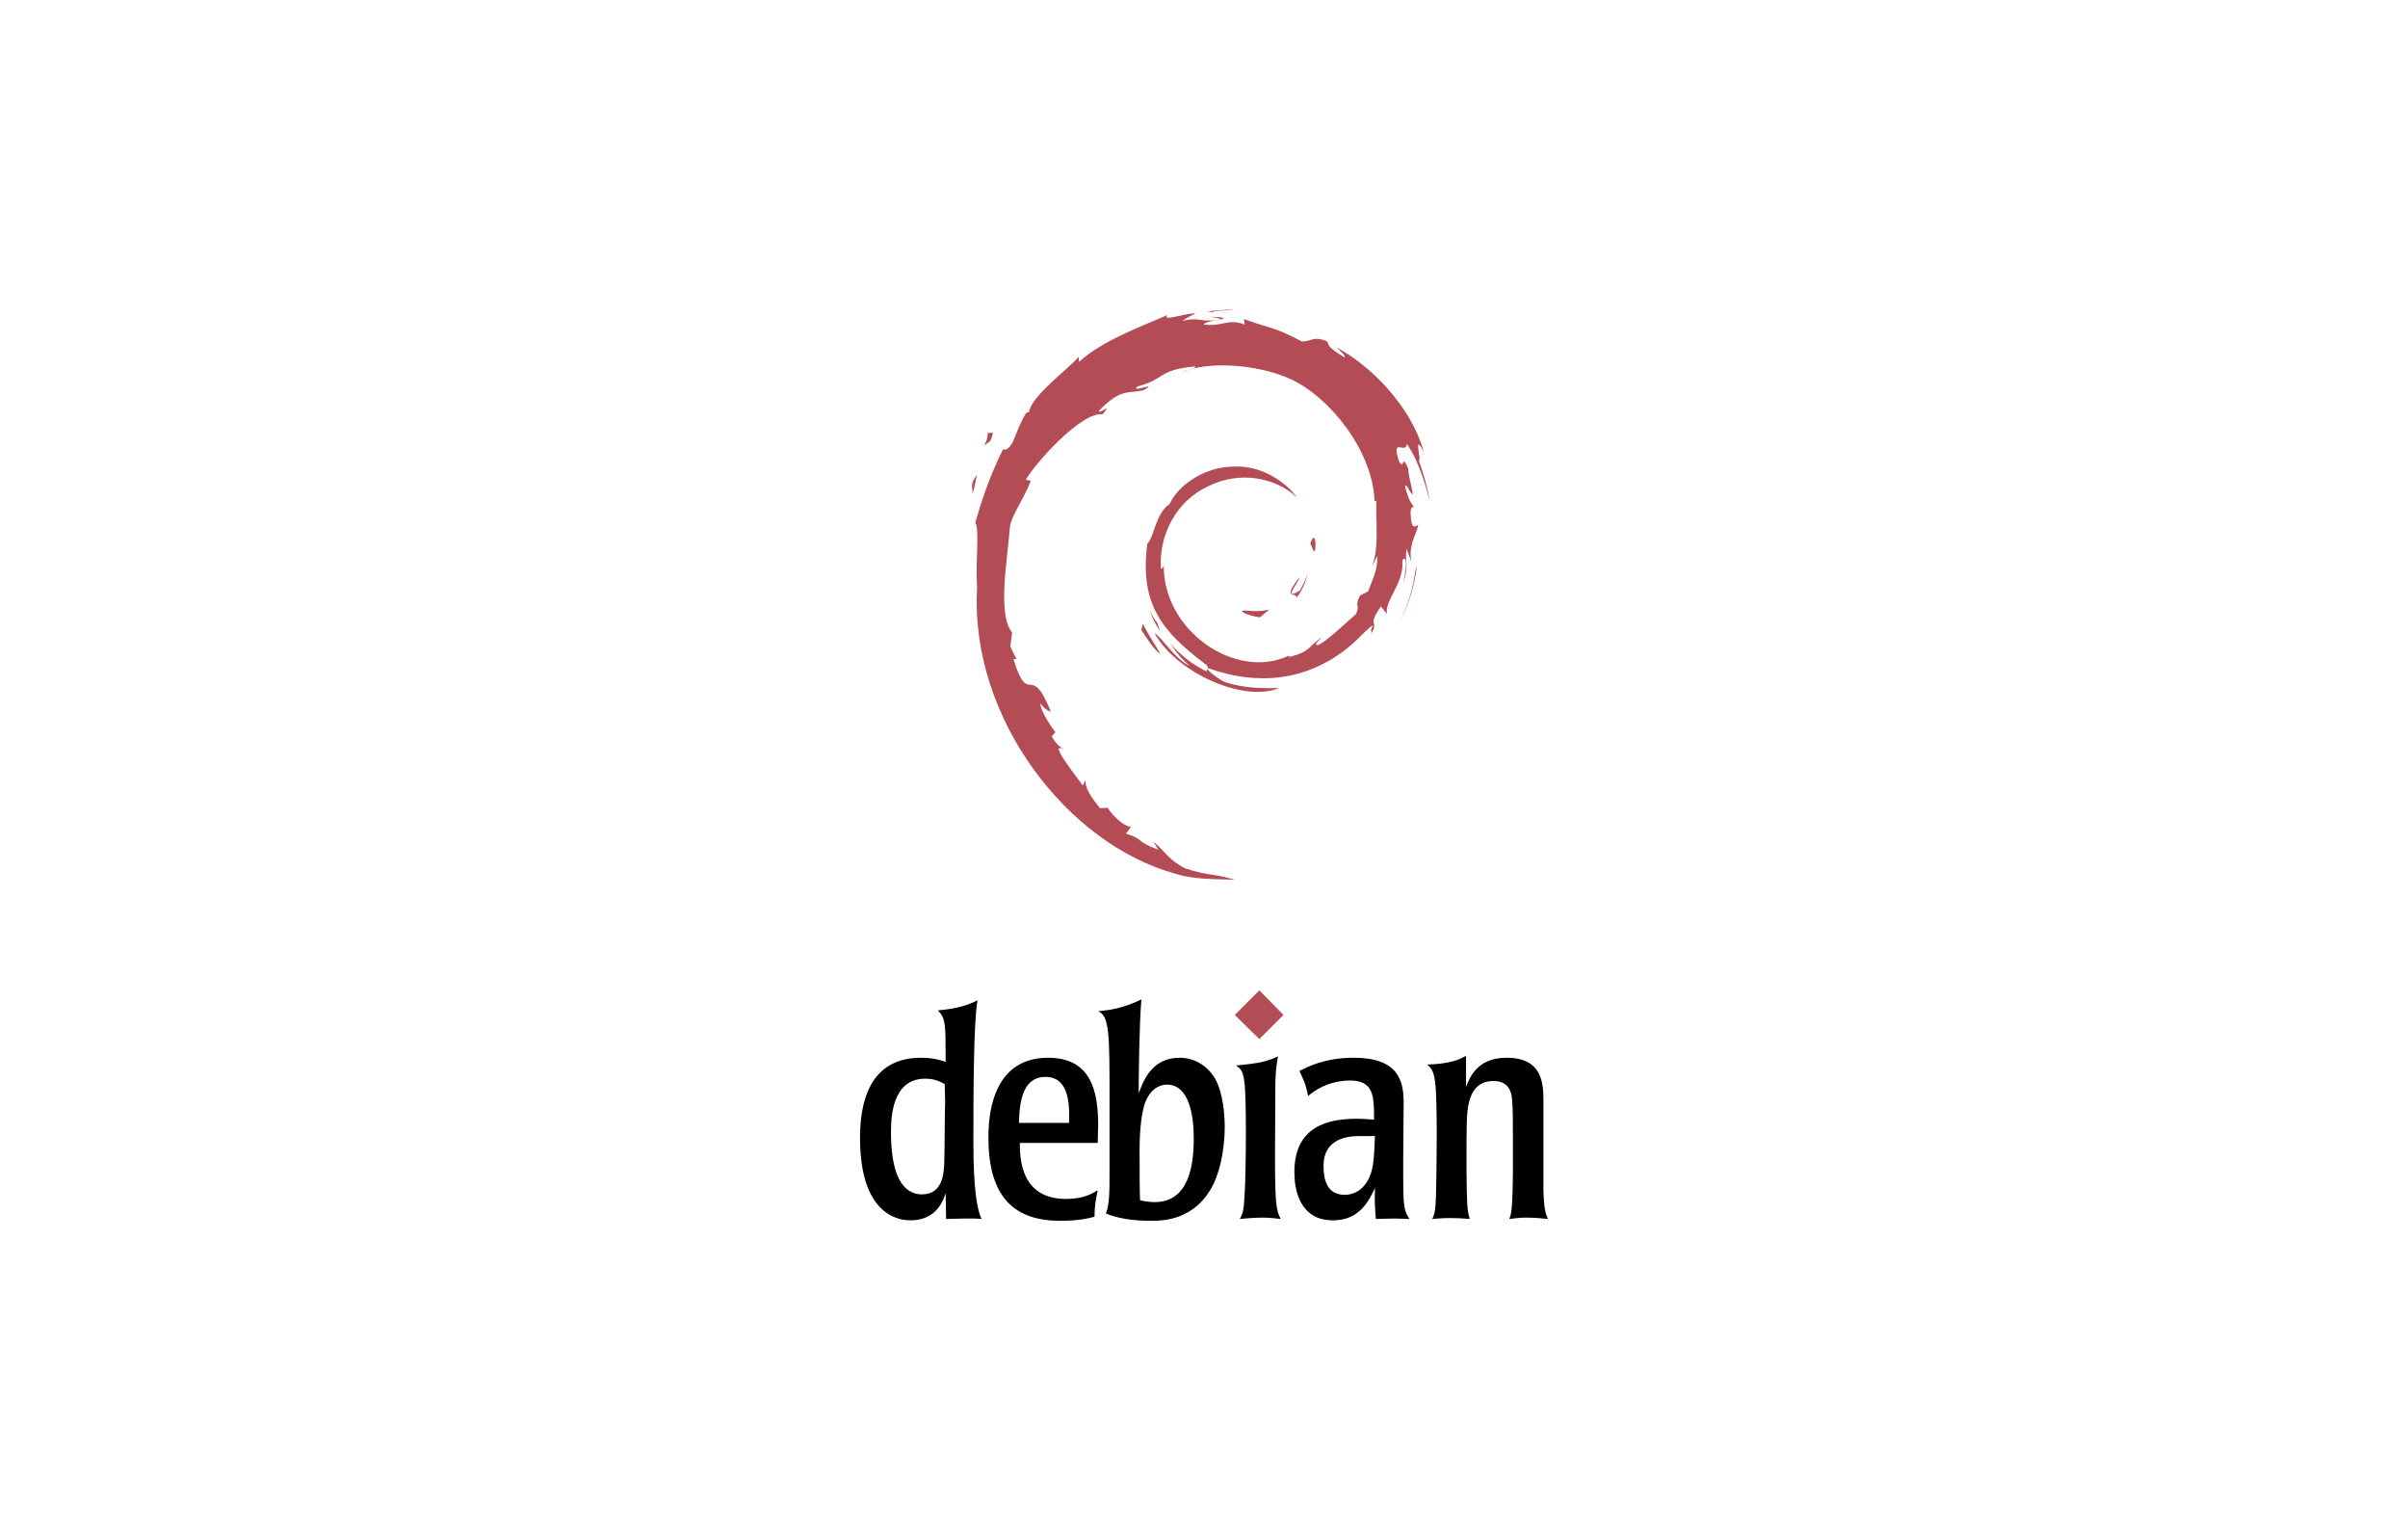 <?xml version="1.0" encoding="UTF-8"?> <svg xmlns="http://www.w3.org/2000/svg" width="148" height="94" viewBox="0 0 148 94" fill="none"><mask id="mask0_9426_58392" style="mask-type:alpha" maskUnits="userSpaceOnUse" x="0" y="10" width="148" height="74"><rect y="10" width="148" height="74" fill="#D9D9D9"></rect></mask><g mask="url(#mask0_9426_58392)"> </g><g clip-path="url(#clip0_9426_58392)"><path fill-rule="evenodd" clip-rule="evenodd" d="M76.562 37.513C75.975 37.513 76.674 37.821 77.43 37.933C77.654 37.765 77.822 37.597 78.017 37.457C77.541 37.569 77.038 37.569 76.562 37.513ZM79.696 36.73C80.032 36.254 80.284 35.75 80.368 35.191C80.284 35.582 80.088 35.918 79.892 36.282C78.8 36.954 79.78 35.862 79.892 35.443C78.717 36.925 79.724 36.338 79.696 36.73ZM80.844 33.736C80.9 32.7 80.62 33.036 80.536 33.428C80.647 33.484 80.732 34.155 80.844 33.736ZM74.352 19.464C74.687 19.52 75.023 19.548 74.995 19.632C75.331 19.548 75.387 19.492 74.352 19.464ZM74.995 19.632L74.771 19.66H74.967L74.995 19.632Z" fill="#B44C56"></path><path fill-rule="evenodd" clip-rule="evenodd" d="M84.65 34.155C84.678 35.078 84.371 35.526 84.091 36.338L83.587 36.59C83.195 37.401 83.643 37.093 83.335 37.737C82.692 38.297 81.404 39.528 80.984 39.64C80.677 39.612 81.18 39.276 81.264 39.136C80.397 39.724 80.565 40.032 79.249 40.367L79.221 40.284C75.975 41.823 71.47 38.8 71.526 34.687C71.498 34.939 71.442 34.883 71.358 34.967C71.19 32.868 72.337 30.741 74.268 29.874C76.171 28.922 78.381 29.314 79.725 30.574C78.997 29.594 77.514 28.559 75.751 28.671C74.044 28.699 72.421 29.79 71.89 30.965C71.022 31.525 70.91 33.092 70.518 33.4C70.015 37.178 71.498 38.829 74.016 40.76C74.408 41.012 74.128 41.068 74.184 41.264C73.345 40.871 72.589 40.284 71.945 39.556C72.281 40.06 72.645 40.536 73.121 40.9C72.309 40.62 71.274 38.997 70.966 38.913C72.309 41.347 76.479 43.194 78.633 42.271C77.626 42.299 76.367 42.299 75.22 41.879C74.744 41.627 74.1 41.123 74.213 41.039C77.207 42.131 80.257 41.879 82.831 39.808C83.474 39.304 84.203 38.437 84.398 38.437C84.09 38.885 84.454 38.661 84.203 39.053C84.874 38.017 83.922 38.633 84.874 37.262L85.238 37.737C85.098 36.87 86.329 35.807 86.189 34.435C86.469 34.016 86.497 34.883 86.217 35.863C86.637 34.771 86.329 34.603 86.441 33.708C86.553 34.016 86.693 34.324 86.777 34.66C86.497 33.596 87.029 32.897 87.168 32.281C87.029 32.225 86.749 32.757 86.693 31.526C86.721 30.994 86.861 31.246 86.889 31.106C86.805 31.05 86.525 30.658 86.357 29.875C86.469 29.679 86.665 30.35 86.833 30.378C86.749 29.735 86.553 29.259 86.553 28.784C86.077 27.776 86.385 28.923 85.993 28.364C85.462 26.768 86.413 27.972 86.469 27.272C87.253 28.392 87.7 30.127 87.896 30.854C87.728 29.959 87.504 29.119 87.197 28.28C87.421 28.392 86.805 26.489 87.504 27.748C86.749 25.034 84.342 22.515 82.132 21.34C82.412 21.592 82.748 21.899 82.635 21.956C81.516 21.284 81.712 21.228 81.572 20.976C80.677 20.612 80.621 21.004 80.005 20.976C78.326 20.08 77.99 20.165 76.451 19.605L76.508 19.941C75.388 19.549 75.22 20.08 73.989 19.941C73.933 19.884 74.381 19.716 74.772 19.661C73.681 19.8 73.737 19.465 72.674 19.716C72.926 19.521 73.205 19.409 73.485 19.241C72.618 19.297 71.387 19.773 71.751 19.353C70.323 19.997 67.777 20.892 66.322 22.235L66.294 21.927C65.623 22.711 63.412 24.306 63.244 25.314L63.076 25.369C62.712 25.929 62.488 26.601 62.236 27.188C61.788 27.944 61.564 27.468 61.648 27.608C60.753 29.399 60.305 30.882 59.941 32.113C60.221 32.505 59.941 34.548 60.053 36.143C59.606 44.146 65.65 51.898 72.254 53.688C73.234 54.024 74.661 54.024 75.892 54.052C74.437 53.632 74.269 53.828 72.841 53.353C71.834 52.849 71.61 52.317 70.883 51.702L71.19 52.205C69.763 51.702 70.351 51.562 69.204 51.226L69.511 50.806C69.064 50.778 68.308 50.051 68.084 49.631L67.609 49.659C66.993 48.904 66.685 48.372 66.713 47.952L66.545 48.26C66.349 47.952 64.335 45.461 65.37 46.049C65.174 45.881 64.922 45.769 64.642 45.238L64.866 44.986C64.362 44.342 63.915 43.503 63.943 43.223C64.223 43.587 64.418 43.67 64.586 43.727C63.327 40.565 63.243 43.559 62.291 40.509L62.487 40.48C62.319 40.256 62.236 39.977 62.095 39.725L62.207 38.857C61.284 37.794 61.927 34.324 62.068 32.421C62.151 31.666 62.851 30.826 63.355 29.539L63.047 29.483C63.634 28.448 66.461 25.286 67.776 25.454C68.391 24.67 67.636 25.454 67.524 25.258C68.923 23.803 69.343 24.222 70.294 23.971C71.302 23.383 69.427 24.195 69.903 23.747C71.638 23.299 71.134 22.739 73.428 22.515C73.652 22.627 72.869 22.711 72.673 22.879C74.128 22.18 77.263 22.347 79.333 23.299C81.711 24.39 84.37 27.692 84.482 30.77L84.594 30.798C84.538 32.029 84.789 33.457 84.342 34.772L84.65 34.155Z" fill="#B44C56"></path><path fill-rule="evenodd" clip-rule="evenodd" d="M70.236 38.325L70.152 38.717C70.516 39.248 70.824 39.808 71.327 40.2C70.964 39.528 70.712 39.248 70.236 38.325ZM71.131 38.269C70.935 38.045 70.796 37.793 70.684 37.513C70.796 37.989 71.075 38.408 71.299 38.8L71.131 38.269ZM87.082 34.799L86.998 35.022C86.859 36.147 86.518 37.237 85.991 38.241C86.579 37.177 86.942 36.002 87.082 34.799ZM74.49 19.184C74.882 19.044 75.441 19.1 75.86 18.988C75.329 19.044 74.769 19.072 74.237 19.128L74.49 19.184ZM60.694 26.516C60.778 27.355 60.05 27.663 60.862 27.103C61.281 26.152 60.694 26.851 60.694 26.516ZM59.77 30.377C59.938 29.818 59.966 29.482 60.05 29.174C59.546 29.818 59.826 29.958 59.77 30.377Z" fill="#B44C56"></path><path fill-rule="evenodd" clip-rule="evenodd" d="M58.092 67.79C58.064 67.79 58.064 70.701 58.036 71.456C58.008 72.072 57.952 73.387 56.665 73.387C55.322 73.387 54.986 71.848 54.874 71.177C54.762 70.449 54.762 69.833 54.762 69.554C54.762 68.686 54.818 66.279 56.861 66.279C57.476 66.279 57.812 66.475 58.064 66.615L58.092 67.79ZM52.859 69.917C52.859 74.982 55.574 74.982 55.965 74.982C57.085 74.982 57.812 74.366 58.12 73.303L58.148 74.898C58.484 74.898 58.82 74.871 59.38 74.871H59.883C60.051 74.871 60.191 74.898 60.331 74.898C60.051 74.339 59.827 73.052 59.827 70.225C59.827 67.483 59.827 62.865 60.079 61.467C59.435 61.774 58.876 61.97 57.645 62.082C58.12 62.586 58.12 62.865 58.12 65.244C57.785 65.133 57.365 64.993 56.609 64.993C53.391 64.992 52.859 67.818 52.859 69.917ZM62.626 68.994C62.653 67.483 62.962 66.168 64.249 66.168C65.647 66.168 65.76 67.707 65.704 68.994H62.626ZM67.495 69.162C67.495 67.063 67.075 64.992 64.416 64.992C60.751 64.992 60.751 69.05 60.751 69.917C60.751 73.583 62.374 75.01 65.144 75.01C66.376 75.01 66.963 74.842 67.271 74.758C67.271 74.087 67.355 73.695 67.467 73.135C67.075 73.359 66.599 73.667 65.508 73.667C62.709 73.667 62.681 71.12 62.681 70.225H67.467L67.495 69.162ZM73.371 69.946C73.371 71.624 73.063 73.863 70.964 73.863C70.684 73.863 70.321 73.807 70.069 73.751C70.041 73.107 70.041 71.988 70.041 70.701C70.041 69.134 70.209 68.35 70.321 67.931C70.713 66.671 71.552 66.643 71.72 66.643C73.091 66.643 73.371 68.546 73.371 69.946ZM68.194 71.904C68.194 73.248 68.194 74.003 67.97 74.562C68.726 74.871 69.621 75.01 70.74 75.01C71.44 75.01 73.455 75.01 74.574 72.771C75.078 71.736 75.274 70.309 75.274 69.246C75.274 68.602 75.19 67.175 74.686 66.28C74.183 65.44 73.371 64.992 72.503 64.992C70.768 64.992 70.265 66.447 69.985 67.175C69.985 66.28 70.013 63.061 70.153 61.41C68.977 61.97 68.25 62.054 67.494 62.138C68.194 62.418 68.194 63.593 68.194 67.483V71.904H68.194ZM78.716 74.898C78.38 74.871 78.128 74.815 77.597 74.815C77.009 74.815 76.617 74.871 76.197 74.898C76.393 74.562 76.449 74.394 76.505 73.248C76.589 71.624 76.617 67.343 76.477 66.447C76.393 65.748 76.225 65.664 75.973 65.468C77.457 65.328 77.876 65.216 78.548 64.908C78.407 65.692 78.38 66.084 78.38 67.287C78.352 73.499 78.324 74.17 78.716 74.898ZM84.508 69.805C84.452 70.953 84.452 71.736 84.145 72.38C83.753 73.192 83.137 73.415 82.661 73.415C81.57 73.415 81.346 72.52 81.346 71.624C81.346 69.946 82.857 69.805 83.529 69.805H84.508V69.805ZM79.555 72.016C79.555 73.163 79.891 74.311 80.899 74.786C81.346 74.982 81.794 74.982 81.934 74.982C83.585 74.982 84.145 73.751 84.508 72.995C84.48 73.807 84.508 74.283 84.565 74.898C84.872 74.898 85.208 74.871 85.74 74.871C86.047 74.871 86.328 74.898 86.635 74.898C86.439 74.618 86.328 74.423 86.271 73.723C86.243 73.052 86.243 72.352 86.243 71.401L86.271 67.735C86.271 66.363 85.907 64.992 83.193 64.992C81.43 64.992 80.367 65.552 79.863 65.804C80.059 66.223 80.255 66.559 80.395 67.343C81.122 66.727 82.018 66.391 82.969 66.391C84.452 66.391 84.452 67.371 84.452 68.798C84.117 68.77 83.837 68.742 83.333 68.742C81.067 68.742 79.555 69.61 79.555 72.016ZM94.862 73.135C94.89 73.751 94.89 74.394 95.142 74.898C94.75 74.871 94.499 74.815 93.771 74.815C93.351 74.815 93.1 74.871 92.764 74.898C92.847 74.675 92.876 74.591 92.904 74.283C92.96 73.863 92.987 72.492 92.987 71.988V70.057C92.987 69.19 92.987 67.986 92.931 67.539C92.903 67.231 92.819 66.42 91.784 66.42C90.749 66.42 90.413 67.175 90.273 67.79C90.133 68.406 90.133 69.106 90.133 71.764C90.161 74.059 90.161 74.283 90.329 74.898C89.92 74.86 89.509 74.841 89.098 74.842C88.678 74.842 88.398 74.871 88.034 74.898C88.146 74.618 88.23 74.479 88.258 73.471C88.286 72.492 88.37 67.623 88.202 66.476C88.118 65.748 87.922 65.608 87.726 65.412C89.209 65.356 89.657 65.104 90.105 64.88V66.783C90.328 66.224 90.776 64.992 92.595 64.992C94.834 64.992 94.862 66.615 94.862 67.707V73.135H94.862Z" fill="black"></path><path fill-rule="evenodd" clip-rule="evenodd" d="M78.885 62.362L77.402 63.845L75.891 62.362L77.402 60.852L78.885 62.362Z" fill="#B44C56"></path></g><defs><clipPath id="clip0_9426_58392"><rect width="57.72" height="57.72" fill="white" transform="translate(45.141 18.14)"></rect></clipPath></defs></svg> 